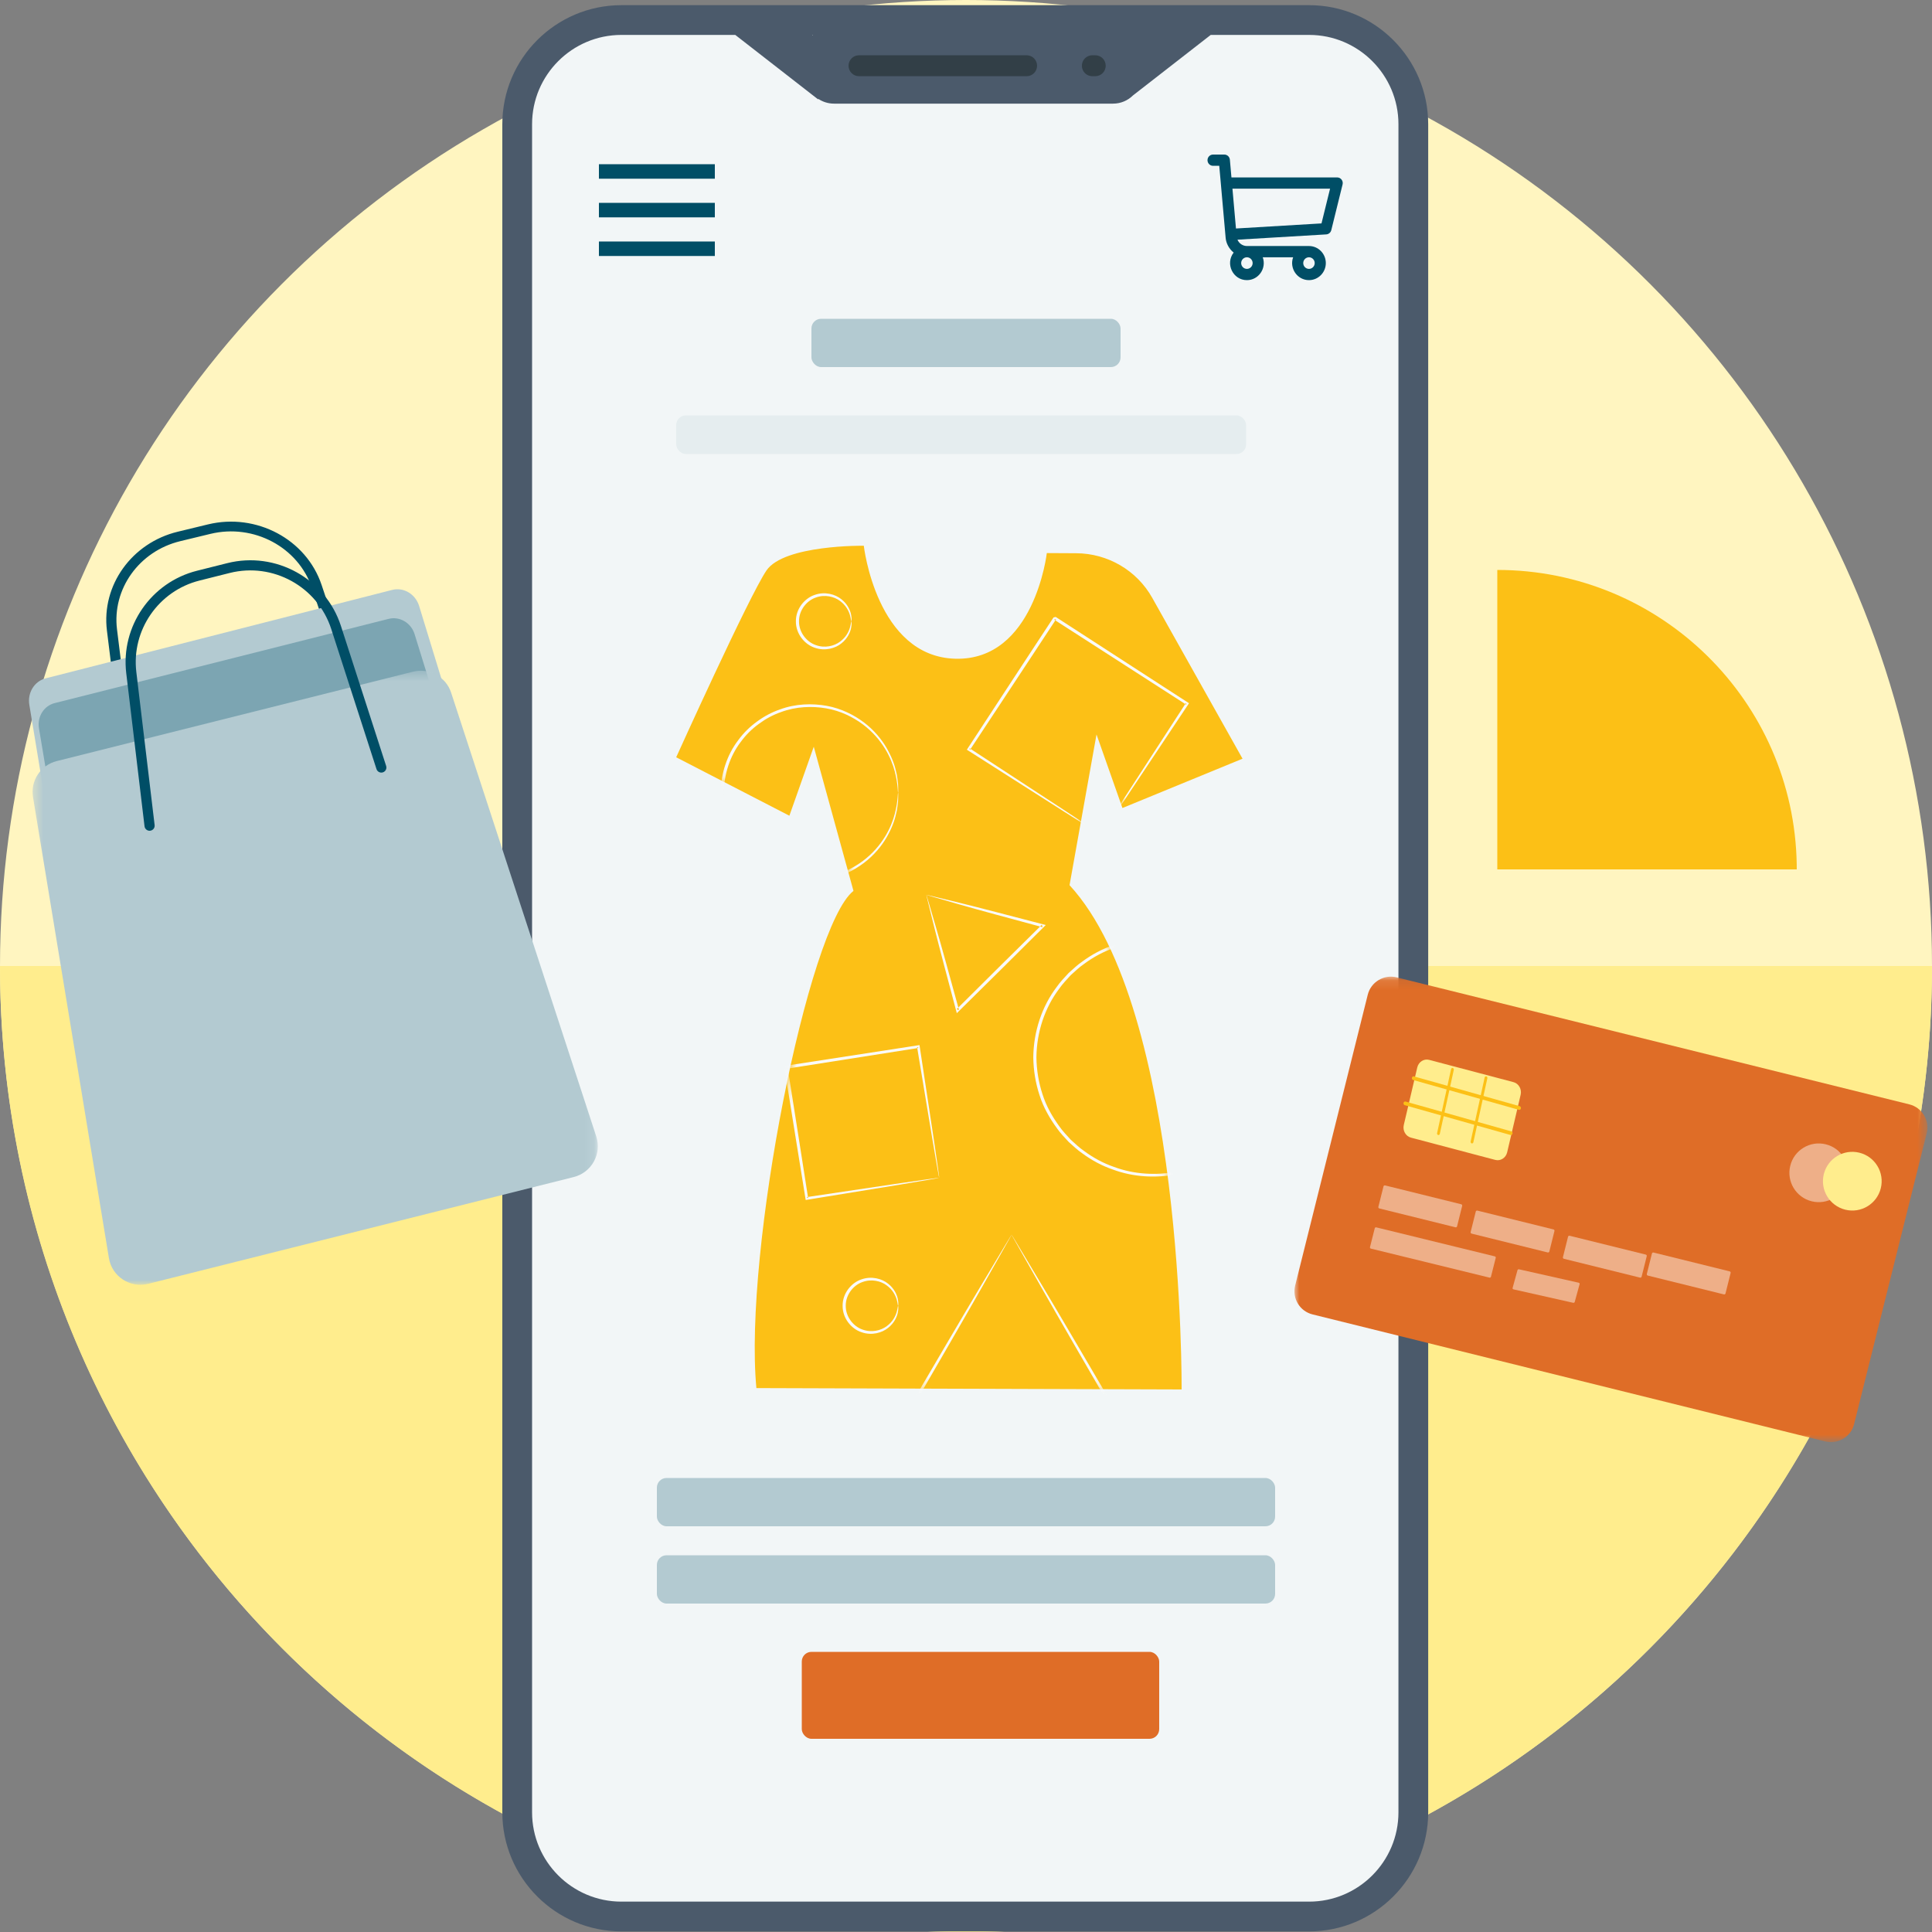 <?xml version="1.0" encoding="UTF-8"?> <svg xmlns="http://www.w3.org/2000/svg" xmlns:xlink="http://www.w3.org/1999/xlink" width="200px" height="200px" viewBox="0 0 200 200" version="1.1"><rect x="0" y="0" width="200" height="200" fill="#808080" stroke="none"/><title>ic-solution-retail</title><defs><path d="M19.217,0.494 C17.935,0.498 10.986,0.632 9.341,3.061 L9.341,3.061 C7.526,5.739 0,22.393 0,22.393 L0,22.393 L11.716,28.442 L14.241,21.298 L18.351,36.225 C13.645,39.932 6.975,73.536 8.301,87.694 L8.301,87.694 L52.32,87.834 C52.32,87.834 52.622,48.551 40.719,35.634 L40.719,35.634 L43.511,20.031 L46.195,27.645 L58.627,22.54 L49.276,5.88 C47.687,3.051 44.683,1.289 41.416,1.271 L41.416,1.271 L38.366,1.255 C38.366,1.255 37.078,12.408 28.899,12.191 L28.899,12.191 C20.721,11.974 19.42,0.494 19.42,0.494 L19.42,0.494 C19.42,0.494 19.392,0.494 19.341,0.494 L19.341,0.494" id="path-1"></path><path d="M19.217,0.494 C17.935,0.498 10.986,0.632 9.341,3.061 L9.341,3.061 C7.526,5.739 0,22.393 0,22.393 L0,22.393 L11.716,28.442 L14.241,21.298 L18.351,36.225 C13.645,39.932 6.975,73.536 8.301,87.694 L8.301,87.694 L52.32,87.834 C52.32,87.834 52.622,48.551 40.719,35.634 L40.719,35.634 L43.511,20.031 L46.195,27.645 L58.627,22.54 L49.276,5.88 C47.687,3.051 44.683,1.289 41.416,1.271 L41.416,1.271 L38.366,1.255 C38.366,1.255 37.078,12.408 28.899,12.191 L28.899,12.191 C20.721,11.974 19.42,0.494 19.42,0.494 L19.42,0.494 C19.42,0.494 19.392,0.494 19.341,0.494 L19.341,0.494" id="path-3"></path><path d="M19.217,0.494 C17.935,0.498 10.986,0.632 9.341,3.061 L9.341,3.061 C7.526,5.739 0,22.393 0,22.393 L0,22.393 L11.716,28.442 L14.241,21.298 L18.351,36.225 C13.645,39.932 6.975,73.536 8.301,87.694 L8.301,87.694 L52.32,87.834 C52.32,87.834 52.622,48.551 40.719,35.634 L40.719,35.634 L43.511,20.031 L46.195,27.645 L58.627,22.54 L49.276,5.88 C47.687,3.051 44.683,1.289 41.416,1.271 L41.416,1.271 L38.366,1.255 C38.366,1.255 37.078,12.408 28.899,12.191 L28.899,12.191 C20.721,11.974 19.42,0.494 19.42,0.494 L19.42,0.494 C19.42,0.494 19.392,0.494 19.341,0.494 L19.341,0.494" id="path-5"></path><path d="M19.217,0.494 C17.935,0.498 10.986,0.632 9.341,3.061 L9.341,3.061 C7.526,5.739 0,22.393 0,22.393 L0,22.393 L11.716,28.442 L14.241,21.298 L18.351,36.225 C13.645,39.932 6.975,73.536 8.301,87.694 L8.301,87.694 L52.32,87.834 C52.32,87.834 52.622,48.551 40.719,35.634 L40.719,35.634 L43.511,20.031 L46.195,27.645 L58.627,22.54 L49.276,5.88 C47.687,3.051 44.683,1.289 41.416,1.271 L41.416,1.271 L38.366,1.255 C38.366,1.255 37.078,12.408 28.899,12.191 L28.899,12.191 C20.721,11.974 19.42,0.494 19.42,0.494 L19.42,0.494 C19.42,0.494 19.392,0.494 19.341,0.494 L19.341,0.494" id="path-7"></path><path d="M19.217,0.494 C17.935,0.498 10.986,0.632 9.341,3.061 L9.341,3.061 C7.526,5.739 0,22.393 0,22.393 L0,22.393 L11.716,28.442 L14.241,21.298 L18.351,36.225 C13.645,39.932 6.975,73.536 8.301,87.694 L8.301,87.694 L52.32,87.834 C52.32,87.834 52.622,48.551 40.719,35.634 L40.719,35.634 L43.511,20.031 L46.195,27.645 L58.627,22.54 L49.276,5.88 C47.687,3.051 44.683,1.289 41.416,1.271 L41.416,1.271 L38.366,1.255 C38.366,1.255 37.078,12.408 28.899,12.191 L28.899,12.191 C20.721,11.974 19.42,0.494 19.42,0.494 L19.42,0.494 C19.42,0.494 19.392,0.494 19.341,0.494 L19.341,0.494" id="path-9"></path><path d="M19.217,0.494 C17.935,0.498 10.986,0.632 9.341,3.061 L9.341,3.061 C7.526,5.739 0,22.393 0,22.393 L0,22.393 L11.716,28.442 L14.241,21.298 L18.351,36.225 C13.645,39.932 6.975,73.536 8.301,87.694 L8.301,87.694 L52.32,87.834 C52.32,87.834 52.622,48.551 40.719,35.634 L40.719,35.634 L43.511,20.031 L46.195,27.645 L58.627,22.54 L49.276,5.88 C47.687,3.051 44.683,1.289 41.416,1.271 L41.416,1.271 L38.366,1.255 C38.366,1.255 37.078,12.408 28.899,12.191 L28.899,12.191 C20.721,11.974 19.42,0.494 19.42,0.494 L19.42,0.494 C19.42,0.494 19.392,0.494 19.341,0.494 L19.341,0.494" id="path-11"></path><path d="M19.217,0.494 C17.935,0.498 10.986,0.632 9.341,3.061 L9.341,3.061 C7.526,5.739 0,22.393 0,22.393 L0,22.393 L11.716,28.442 L14.241,21.298 L18.351,36.225 C13.645,39.932 6.975,73.536 8.301,87.694 L8.301,87.694 L52.32,87.834 C52.32,87.834 52.622,48.551 40.719,35.634 L40.719,35.634 L43.511,20.031 L46.195,27.645 L58.627,22.54 L49.276,5.88 C47.687,3.051 44.683,1.289 41.416,1.271 L41.416,1.271 L38.366,1.255 C38.366,1.255 37.078,12.408 28.899,12.191 L28.899,12.191 C20.721,11.974 19.42,0.494 19.42,0.494 L19.42,0.494 C19.42,0.494 19.392,0.494 19.341,0.494 L19.341,0.494" id="path-13"></path><path d="M19.217,0.494 C17.935,0.498 10.986,0.632 9.341,3.061 L9.341,3.061 C7.526,5.739 0,22.393 0,22.393 L0,22.393 L11.716,28.442 L14.241,21.298 L18.351,36.225 C13.645,39.932 6.975,73.536 8.301,87.694 L8.301,87.694 L52.32,87.834 C52.32,87.834 52.622,48.551 40.719,35.634 L40.719,35.634 L43.511,20.031 L46.195,27.645 L58.627,22.54 L49.276,5.88 C47.687,3.051 44.683,1.289 41.416,1.271 L41.416,1.271 L38.366,1.255 C38.366,1.255 37.078,12.408 28.899,12.191 L28.899,12.191 C20.721,11.974 19.42,0.494 19.42,0.494 L19.42,0.494 C19.42,0.494 19.392,0.494 19.341,0.494 L19.341,0.494" id="path-15"></path><polygon id="path-17" points="0 0.102 65.527 0.102 65.527 48.289 0 48.289"></polygon><polygon id="path-19" points="0.372 0.433 58.886 0.433 58.886 64 0.372 64"></polygon></defs><g id="New-2020" stroke="none" stroke-width="1" fill="none" fill-rule="evenodd"><g id="Solutions" transform="translate(-706, -766)"><g id="Solution-card" transform="translate(196, 650)"><g id="ic-solution-retail" transform="translate(510, 116)"><circle id="Oval-Copy" fill="#FFF5C0" cx="100" cy="100" r="100"></circle><path d="M155,59 C171.95,59 185.722,72.603 185.996,89.487 L186,90 L155,90 L155,59 L155,59 Z" id="Combined-Shape-Copy-2" fill="#FCC016"></path><path d="M100,100 C155.228,100 200,144.772 200,200 L200,200 L0,200 C0,144.772 44.772,100 100,100 Z" id="Combined-Shape-Copy-4" fill="#FFED8D" transform="translate(100, 150) rotate(-180) translate(-100, -150) "></path><g id="Group-18" transform="translate(52, 0)"><path d="M81.908,198.322 L14.86,198.322 C7.787,198.322 2,192.535 2,185.462 L2,14.86 C2,7.787 7.787,2 14.86,2 L81.907,2 C88.981,2 94.767,7.787 94.767,14.86 L94.767,185.462 C94.767,192.535 88.981,198.322 81.908,198.322" id="Fill-3" fill="#F2F6F7"></path><g id="Group-44" transform="translate(18, 56)"><g id="Group-28"><g id="Group-3" fill="#FCC016"><path d="M19.42,0.494 C19.42,0.494 11.155,0.382 9.341,3.06 C7.526,5.739 -0,22.393 -0,22.393 L11.716,28.443 L14.241,21.299 L18.351,36.225 C13.645,39.931 6.975,73.536 8.301,87.694 L52.32,87.835 C52.32,87.835 52.623,48.551 40.719,35.633 L43.511,20.031 L46.195,27.645 L58.627,22.54 L49.275,5.88 C47.687,3.051 44.683,1.289 41.416,1.271 L38.366,1.255 C38.366,1.255 37.079,12.408 28.899,12.191 C20.721,11.974 19.42,0.494 19.42,0.494" id="Fill-1"></path></g><g id="Group-6"><mask id="mask-2" fill="white"><use xlink:href="#path-1"></use></mask><g id="Clip-5"></g><path d="M61.762,53.466 C61.757,53.466 61.748,53.399 61.735,53.268 C61.724,53.121 61.709,52.93 61.69,52.69 C61.678,52.435 61.652,52.122 61.579,51.756 C61.517,51.389 61.46,50.964 61.316,50.501 C61.095,49.562 60.647,48.453 59.943,47.279 C59.234,46.11 58.214,44.889 56.828,43.854 C55.445,42.829 53.703,41.958 51.693,41.608 C49.697,41.27 47.444,41.333 45.299,42.142 C44.221,42.513 43.179,43.075 42.223,43.785 C41.728,44.121 41.297,44.542 40.844,44.947 C40.435,45.396 40.005,45.835 39.653,46.345 C38.157,48.316 37.313,50.852 37.289,53.464 C37.306,54.772 37.519,56.056 37.916,57.266 C38.297,58.483 38.929,59.59 39.652,60.586 C40.005,61.096 40.434,61.535 40.843,61.984 C41.296,62.389 41.728,62.811 42.222,63.147 C43.178,63.857 44.22,64.419 45.299,64.79 C47.444,65.599 49.698,65.662 51.694,65.324 C53.704,64.973 55.447,64.102 56.828,63.077 C58.215,62.042 59.235,60.822 59.944,59.652 C60.647,58.478 61.095,57.369 61.316,56.43 C61.46,55.968 61.517,55.543 61.579,55.176 C61.652,54.81 61.678,54.496 61.69,54.241 C61.709,54.001 61.724,53.811 61.735,53.664 C61.748,53.533 61.757,53.466 61.762,53.466 C61.768,53.466 61.77,53.533 61.769,53.664 C61.765,53.812 61.761,54.004 61.755,54.246 C61.753,54.502 61.739,54.819 61.674,55.188 C61.622,55.56 61.574,55.992 61.439,56.461 C61.233,57.414 60.798,58.544 60.099,59.744 C59.395,60.939 58.371,62.191 56.967,63.257 C55.568,64.313 53.796,65.215 51.743,65.585 C49.705,65.943 47.399,65.889 45.198,65.068 C44.091,64.691 43.021,64.118 42.038,63.393 C41.531,63.049 41.086,62.619 40.621,62.203 C40.2,61.745 39.759,61.294 39.397,60.772 C38.653,59.752 38.003,58.616 37.609,57.366 C37.202,56.125 36.983,54.806 36.965,53.464 C36.989,50.783 37.86,48.179 39.397,46.158 C39.76,45.637 40.202,45.187 40.622,44.728 C41.087,44.313 41.531,43.883 42.039,43.539 C43.021,42.814 44.091,42.241 45.198,41.864 C47.399,41.043 49.704,40.989 51.742,41.347 C53.795,41.716 55.567,42.619 56.966,43.674 C58.37,44.74 59.394,45.992 60.098,47.187 C60.798,48.388 61.233,49.517 61.438,50.471 C61.573,50.94 61.622,51.371 61.674,51.743 C61.739,52.113 61.753,52.429 61.755,52.686 C61.761,52.928 61.765,53.12 61.769,53.268 C61.77,53.399 61.768,53.466 61.762,53.466" id="Fill-4" fill="#FAFAFA" mask="url(#mask-2)"></path></g><g id="Group-9"><mask id="mask-4" fill="white"><use xlink:href="#path-3"></use></mask><g id="Clip-8"></g><path d="M22.975,26.057 C22.925,26.061 22.984,25.252 22.63,23.87 C22.281,22.514 21.368,20.52 19.311,18.978 C18.291,18.224 17.008,17.584 15.528,17.328 C14.058,17.08 12.4,17.128 10.823,17.724 C10.028,17.999 9.263,18.412 8.56,18.935 C7.848,19.447 7.203,20.082 6.67,20.818 C5.569,22.269 4.949,24.134 4.931,26.056 C4.949,27.978 5.569,29.844 6.669,31.295 C7.202,32.031 7.848,32.667 8.559,33.18 C9.263,33.701 10.028,34.116 10.823,34.39 C12.401,34.986 14.059,35.034 15.528,34.786 C17.009,34.53 18.292,33.89 19.312,33.136 C21.369,31.594 22.281,29.599 22.63,28.244 C22.984,26.861 22.925,26.053 22.975,26.057 C22.981,26.057 22.984,26.106 22.985,26.204 C22.984,26.319 22.981,26.461 22.979,26.634 C22.979,26.824 22.969,27.058 22.923,27.332 C22.886,27.607 22.851,27.927 22.752,28.274 C22.603,28.98 22.283,29.818 21.767,30.709 C21.247,31.596 20.489,32.524 19.45,33.316 C18.414,34.101 17.1,34.772 15.578,35.047 C14.066,35.314 12.355,35.275 10.721,34.668 C9.899,34.388 9.105,33.963 8.375,33.426 C7.637,32.898 6.967,32.242 6.414,31.48 C5.272,29.981 4.625,28.047 4.608,26.056 C4.626,24.066 5.272,22.132 6.414,20.632 C6.968,19.871 7.638,19.216 8.376,18.688 C9.106,18.151 9.899,17.727 10.721,17.447 C12.355,16.839 14.065,16.8 15.577,17.066 C17.1,17.343 18.413,18.013 19.449,18.797 C20.489,19.589 21.246,20.519 21.767,21.405 C22.282,22.296 22.603,23.133 22.752,23.839 C22.851,24.188 22.886,24.507 22.923,24.782 C22.969,25.056 22.979,25.29 22.979,25.48 C22.981,25.653 22.984,25.794 22.985,25.911 C22.984,26.007 22.981,26.057 22.975,26.057" id="Fill-7" fill="#FAFAFA" mask="url(#mask-4)"></path></g><g id="Group-12"><mask id="mask-6" fill="white"><use xlink:href="#path-5"></use></mask><g id="Clip-11"></g><path d="M22.969,79.175 C22.938,79.176 22.941,78.929 22.821,78.515 C22.702,78.109 22.417,77.519 21.798,77.067 C21.2,76.615 20.222,76.367 19.28,76.717 C18.346,77.04 17.541,78.025 17.551,79.174 C17.541,80.323 18.346,81.31 19.28,81.632 C20.222,81.983 21.2,81.734 21.798,81.282 C22.417,80.831 22.702,80.24 22.821,79.834 C22.941,79.421 22.938,79.173 22.969,79.175 C22.981,79.175 22.988,79.235 22.993,79.353 C23,79.47 22.989,79.645 22.943,79.864 C22.857,80.298 22.59,80.947 21.937,81.462 C21.307,81.976 20.235,82.285 19.178,81.909 C18.132,81.568 17.215,80.467 17.228,79.174 C17.216,77.882 18.132,76.781 19.178,76.44 C20.235,76.065 21.307,76.373 21.937,76.887 C22.59,77.402 22.857,78.051 22.943,78.485 C22.989,78.704 23,78.88 22.993,78.997 C22.988,79.114 22.981,79.175 22.969,79.175" id="Fill-10" fill="#FAFAFA" mask="url(#mask-6)"></path></g><g id="Group-15"><mask id="mask-8" fill="white"><use xlink:href="#path-7"></use></mask><g id="Clip-14"></g><path d="M18.13,8.318 C18.099,8.319 18.102,8.072 17.982,7.658 C17.864,7.253 17.578,6.662 16.959,6.211 C16.361,5.759 15.383,5.51 14.442,5.861 C13.507,6.183 12.703,7.169 12.713,8.318 C12.702,9.468 13.507,10.453 14.442,10.775 C15.383,11.126 16.361,10.878 16.959,10.425 C17.578,9.974 17.864,9.383 17.982,8.978 C18.102,8.564 18.099,8.317 18.13,8.318 C18.142,8.318 18.149,8.379 18.154,8.497 C18.161,8.614 18.15,8.788 18.104,9.009 C18.018,9.442 17.751,10.091 17.098,10.606 C16.468,11.12 15.396,11.428 14.339,11.053 C13.293,10.712 12.377,9.61 12.39,8.318 C12.377,7.026 13.293,5.924 14.339,5.583 C15.396,5.209 16.468,5.516 17.098,6.031 C17.751,6.545 18.018,7.194 18.104,7.628 C18.15,7.848 18.161,8.023 18.154,8.14 C18.149,8.257 18.142,8.318 18.13,8.318" id="Fill-13" fill="#FAFAFA" mask="url(#mask-8)"></path></g><g id="Group-18"><mask id="mask-10" fill="white"><use xlink:href="#path-9"></use></mask><g id="Clip-17"></g><path d="M27.226,65.926 C27.22,65.921 27.2,65.832 27.168,65.664 C27.134,65.473 27.09,65.23 27.034,64.926 C26.92,64.258 26.759,63.328 26.558,62.157 C26.161,59.765 25.601,56.398 24.932,52.368 L25.091,52.483 C21.102,53.111 16.404,53.851 11.391,54.641 C11.36,54.68 11.645,54.296 11.525,54.46 L11.526,54.464 L11.527,54.471 L11.529,54.486 L11.533,54.515 L11.542,54.573 L11.561,54.689 L11.598,54.922 L11.672,55.385 C11.72,55.694 11.769,56.001 11.817,56.306 C11.914,56.917 12.01,57.523 12.104,58.121 C12.293,59.32 12.478,60.492 12.658,61.633 C13.014,63.912 13.35,66.064 13.659,68.041 L13.499,67.926 C17.576,67.32 20.982,66.812 23.402,66.453 C24.588,66.284 25.531,66.149 26.207,66.052 C26.515,66.011 26.763,65.977 26.956,65.952 C27.128,65.93 27.22,65.921 27.226,65.926 C27.232,65.93 27.152,65.948 26.992,65.978 C26.807,66.011 26.569,66.054 26.274,66.106 C25.608,66.219 24.679,66.376 23.511,66.574 C21.076,66.971 17.647,67.53 13.543,68.2 L13.405,68.222 L13.383,68.084 C13.064,66.108 12.717,63.958 12.35,61.681 C12.167,60.54 11.98,59.369 11.788,58.171 C11.693,57.572 11.596,56.967 11.499,56.356 C11.45,56.05 11.401,55.744 11.352,55.435 L11.278,54.972 L11.242,54.739 L11.223,54.623 L11.214,54.564 L11.209,54.536 L11.207,54.521 L11.206,54.513 L11.205,54.51 C11.085,54.672 11.368,54.284 11.341,54.324 C16.356,53.55 21.056,52.825 25.048,52.209 L25.187,52.187 L25.207,52.324 C25.825,56.4 26.341,59.804 26.707,62.224 C26.877,63.385 27.01,64.31 27.107,64.972 C27.147,65.267 27.179,65.504 27.205,65.689 C27.225,65.849 27.232,65.93 27.226,65.926" id="Fill-16" fill="#FAFAFA" mask="url(#mask-10)"></path></g><g id="Group-21"><mask id="mask-12" fill="white"><use xlink:href="#path-11"></use></mask><g id="Clip-20"></g><path d="M43.973,30.404 C43.971,30.397 44.026,30.305 44.132,30.134 C44.25,29.946 44.406,29.699 44.603,29.388 C45.03,28.722 45.632,27.783 46.393,26.598 C47.947,24.203 50.144,20.816 52.774,16.762 L52.814,16.954 C48.827,14.388 44.127,11.363 39.113,8.136 C39.063,8.144 39.535,8.047 39.334,8.09 L39.331,8.094 L39.327,8.101 L39.317,8.116 L39.298,8.145 L39.259,8.203 L39.183,8.319 L39.031,8.552 L38.726,9.015 C38.524,9.323 38.321,9.629 38.121,9.935 C37.72,10.545 37.322,11.149 36.928,11.748 C36.14,12.943 35.369,14.114 34.619,15.252 C33.118,17.526 31.7,19.672 30.399,21.643 L30.358,21.451 C34.418,24.107 37.808,26.324 40.208,27.892 C41.386,28.672 42.32,29.289 42.982,29.727 C43.289,29.933 43.533,30.096 43.717,30.221 C43.884,30.335 43.971,30.397 43.973,30.404 C43.974,30.412 43.89,30.364 43.726,30.263 C43.543,30.149 43.3,30 42.995,29.811 C42.33,29.392 41.392,28.801 40.208,28.055 C37.772,26.503 34.329,24.31 30.205,21.684 L30.088,21.608 L30.165,21.492 C31.458,19.516 32.865,17.364 34.358,15.084 C35.106,13.943 35.874,12.772 36.659,11.574 C37.052,10.976 37.449,10.37 37.851,9.76 C38.051,9.455 38.252,9.148 38.455,8.84 L38.759,8.377 L38.913,8.144 L38.989,8.028 L39.027,7.97 L39.046,7.941 L39.056,7.927 L39.06,7.919 L39.063,7.916 C38.863,7.956 39.336,7.855 39.289,7.867 C44.295,11.108 48.987,14.145 52.967,16.722 L53.085,16.798 L53.009,16.914 C50.308,20.967 48.054,24.352 46.459,26.746 C45.68,27.904 45.062,28.821 44.625,29.47 C44.423,29.765 44.263,29.999 44.141,30.176 C44.032,30.333 43.974,30.412 43.973,30.404" id="Fill-19" fill="#FAFAFA" mask="url(#mask-12)"></path></g><g id="Group-24"><mask id="mask-14" fill="white"><use xlink:href="#path-13"></use></mask><g id="Clip-23"></g><path d="M34.72,71.818 C34.72,71.822 34.702,71.857 34.667,71.922 C34.624,72 34.572,72.093 34.509,72.206 C34.36,72.471 34.158,72.829 33.902,73.283 C33.364,74.231 32.601,75.577 31.645,77.264 C29.737,80.624 26.961,85.409 23.724,90.992 L23.592,90.766 C27.033,90.763 30.797,90.76 34.719,90.756 C38.642,90.76 42.406,90.763 45.849,90.766 L45.717,90.992 C42.479,85.408 39.704,80.624 37.795,77.263 C36.839,75.576 36.076,74.23 35.538,73.283 C35.282,72.829 35.08,72.471 34.931,72.206 C34.868,72.093 34.817,72 34.774,71.922 C34.738,71.857 34.72,71.822 34.72,71.818 C34.72,71.809 34.792,71.924 34.933,72.155 C35.085,72.408 35.291,72.75 35.552,73.184 C36.111,74.118 36.906,75.446 37.901,77.108 C39.933,80.509 42.721,85.274 45.981,90.841 L46.113,91.067 L45.849,91.067 C42.406,91.07 38.642,91.074 34.719,91.077 C30.797,91.074 27.033,91.07 23.592,91.067 L23.327,91.067 L23.46,90.841 C26.719,85.275 29.508,80.51 31.539,77.109 C32.534,75.446 33.329,74.119 33.888,73.184 C34.15,72.75 34.356,72.408 34.508,72.155 C34.648,71.925 34.72,71.809 34.72,71.818" id="Fill-22" fill="#FAFAFA" mask="url(#mask-14)"></path></g><g id="Group-27"><mask id="mask-16" fill="white"><use xlink:href="#path-15"></use></mask><g id="Clip-26"></g><path d="M25.895,36.632 C25.901,36.639 25.929,36.722 25.975,36.877 C26.029,37.059 26.095,37.28 26.175,37.549 C26.354,38.161 26.596,38.988 26.896,40.012 C27.498,42.071 28.318,45.063 29.276,48.552 L29.021,48.484 C30.386,47.127 31.877,45.645 33.431,44.101 C34.99,42.56 36.486,41.083 37.855,39.73 L37.924,39.983 C34.402,39.033 31.383,38.221 29.304,37.624 C28.272,37.328 27.437,37.087 26.82,36.91 C26.549,36.831 26.325,36.765 26.142,36.712 C25.986,36.666 25.901,36.639 25.895,36.632 C25.888,36.626 25.961,36.641 26.107,36.675 C26.283,36.717 26.498,36.768 26.76,36.831 C27.383,36.982 28.226,37.188 29.269,37.441 C31.464,37.98 34.477,38.77 38.003,39.691 L38.258,39.757 L38.071,39.943 C36.705,41.301 35.214,42.783 33.66,44.328 C32.101,45.868 30.606,47.344 29.236,48.698 L29.049,48.883 L28.982,48.63 C28.051,45.138 27.255,42.151 26.711,39.976 C26.455,38.943 26.247,38.107 26.095,37.489 C26.032,37.231 25.98,37.017 25.937,36.842 C25.904,36.698 25.888,36.626 25.895,36.632" id="Fill-25" fill="#FAFAFA" mask="url(#mask-16)"></path></g></g></g><rect id="Rectangle" fill="#B3CAD1" x="32" y="33" width="32" height="5" rx="1"></rect><rect id="Rectangle-Copy-6" fill="#E5EDEF" x="18" y="43" width="59" height="4" rx="1"></rect><rect id="Rectangle-Copy-7" fill="#B3CAD1" x="16" y="153" width="64" height="5" rx="1"></rect><rect id="Rectangle-Copy-8" fill="#B3CAD1" x="16" y="161" width="64" height="5" rx="1"></rect><rect id="Rectangle-Copy-9" fill="#DF6D27" x="31" y="171" width="37" height="9" rx="1"></rect><path d="M83.521,0.535 C90.318,0.535 95.847,6.065 95.847,12.862 L95.847,187.61 C95.847,194.406 90.318,199.937 83.521,199.937 L12.327,199.937 C5.53,199.937 0,194.406 0,187.61 L0,12.862 C0,6.065 5.53,0.535 12.327,0.535 L83.521,0.535 Z M83.521,3.615 L65.413,3.616 L65.413,3.616 L73.331,3.617 L65.284,9.879 C64.755,10.404 64.026,10.728 63.223,10.728 L34.335,10.728 C33.729,10.728 33.165,10.543 32.697,10.227 L32.704,10.298 L24.118,3.617 L32.082,3.617 L32.086,3.665 L32.147,3.615 L12.327,3.615 C7.228,3.615 3.08,7.763 3.08,12.862 L3.08,187.61 C3.08,192.708 7.228,196.856 12.327,196.856 L83.521,196.856 C88.619,196.856 92.767,192.708 92.767,187.61 L92.767,12.862 C92.767,7.763 88.619,3.615 83.521,3.615 Z" id="Combined-Shape" fill="#4B5A6B"></path><path d="M61.379,7.889 L61.079,7.889 C60.48,7.889 59.995,7.404 59.995,6.805 C59.995,6.206 60.48,5.72 61.079,5.72 L61.379,5.72 C61.977,5.72 62.463,6.206 62.463,6.805 C62.463,7.404 61.977,7.889 61.379,7.889" id="Fill-14" fill="#323F47"></path><path d="M54.273,7.889 L36.926,7.889 C36.327,7.889 35.841,7.404 35.841,6.805 C35.841,6.206 36.327,5.72 36.926,5.72 L54.273,5.72 C54.872,5.72 55.358,6.206 55.358,6.805 C55.358,7.404 54.872,7.889 54.273,7.889" id="Fill-16" fill="#323F47"></path></g><g id="Group-32" transform="translate(134, 101)"><g id="Group-3"><mask id="mask-18" fill="white"><use xlink:href="#path-17"></use></mask><g id="Clip-2"></g><path d="M54.94,48.216 L1.877,35.068 C0.551,34.74 -0.256,33.403 0.074,32.082 L7.59,1.972 C7.919,0.651 9.261,-0.153 10.587,0.176 L63.65,13.323 C64.975,13.651 65.783,14.988 65.453,16.309 L57.937,46.419 C57.607,47.74 56.265,48.544 54.94,48.216" id="Fill-1" fill="#DF6D27" mask="url(#mask-18)"></path></g><path d="M53.875,45.996 L2.512,33.284 C1.965,33.149 1.631,32.597 1.767,32.053 L9.15,2.508 C9.287,1.963 9.841,1.632 10.388,1.767 L61.751,14.479 C62.299,14.614 62.632,15.166 62.496,15.71 L55.113,45.255 C54.976,45.8 54.422,46.132 53.875,45.996" id="Fill-4" fill="#DF6D27"></path><path d="M20.793,19.074 L12.058,16.767 C11.517,16.624 11.185,16.037 11.319,15.462 L12.715,9.501 C12.85,8.926 13.403,8.573 13.944,8.716 L16.488,9.388 L22.678,11.023 C23.219,11.166 23.552,11.753 23.417,12.328 L22.021,18.289 C21.887,18.863 21.334,19.216 20.793,19.074" id="Fill-6" fill="#FFED8D"></path><path d="M14.908,16.5 C14.897,16.5 14.885,16.498 14.873,16.495 C14.795,16.473 14.748,16.383 14.768,16.295 L16.214,9.678 C16.233,9.59 16.311,9.536 16.39,9.557 C16.468,9.579 16.515,9.669 16.496,9.758 L15.049,16.375 C15.033,16.45 14.974,16.5 14.908,16.5" id="Fill-8" fill="#FCC016"></path><path d="M18.382,17.368 C18.37,17.368 18.359,17.367 18.347,17.363 C18.269,17.342 18.222,17.252 18.241,17.163 L19.688,10.546 C19.707,10.457 19.785,10.405 19.863,10.426 C19.941,10.447 19.989,10.537 19.969,10.626 L18.523,17.243 C18.507,17.318 18.447,17.368 18.382,17.368" id="Fill-10" fill="#FCC016"></path><path d="M22.408,16.5 C22.395,16.5 22.381,16.498 22.367,16.494 L11.419,13.408 C11.328,13.382 11.272,13.277 11.294,13.173 C11.317,13.069 11.409,13.007 11.502,13.032 L22.45,16.119 C22.541,16.144 22.597,16.25 22.574,16.353 C22.555,16.441 22.485,16.5 22.408,16.5" id="Fill-12" fill="#FCC016"></path><path d="M23.277,13.895 C23.263,13.895 23.249,13.893 23.235,13.889 L12.287,10.802 C12.196,10.777 12.14,10.672 12.163,10.567 C12.186,10.465 12.277,10.401 12.37,10.427 L23.318,13.513 C23.409,13.539 23.465,13.644 23.442,13.748 C23.423,13.836 23.353,13.895 23.277,13.895" id="Fill-14" fill="#FCC016"></path><path d="M16.67,26.049 L8.787,24.098 C8.715,24.08 8.67,24.007 8.688,23.934 L9.219,21.813 C9.237,21.741 9.31,21.697 9.383,21.714 L17.265,23.665 C17.338,23.683 17.383,23.756 17.364,23.829 L16.835,25.95 C16.816,26.023 16.742,26.067 16.67,26.049" id="Fill-16" fill="#EEAF88"></path><path d="M20.19,31.259 L7.912,28.256 C7.844,28.239 7.803,28.172 7.82,28.105 L8.314,26.148 C8.331,26.08 8.4,26.04 8.468,26.056 L20.746,29.059 C20.814,29.076 20.855,29.144 20.838,29.211 L20.343,31.169 C20.326,31.235 20.258,31.276 20.19,31.259" id="Fill-18" fill="#EEAF88"></path><path d="M28.856,33.865 L22.678,32.475 C22.608,32.46 22.565,32.395 22.583,32.332 L23.091,30.484 C23.109,30.421 23.179,30.382 23.249,30.398 L29.427,31.787 C29.497,31.803 29.54,31.867 29.522,31.931 L29.014,33.779 C28.997,33.842 28.926,33.881 28.856,33.865" id="Fill-20" fill="#EEAF88"></path><path d="M26.222,28.654 L18.34,26.704 C18.267,26.685 18.223,26.612 18.241,26.539 L18.771,24.419 C18.789,24.346 18.863,24.302 18.936,24.32 L26.818,26.27 C26.891,26.288 26.935,26.361 26.917,26.434 L26.387,28.555 C26.369,28.628 26.295,28.672 26.222,28.654" id="Fill-22" fill="#EEAF88"></path><path d="M35.775,31.259 L27.893,29.309 C27.82,29.291 27.775,29.217 27.794,29.145 L28.324,27.024 C28.342,26.951 28.416,26.907 28.489,26.925 L36.371,28.875 C36.443,28.893 36.488,28.967 36.47,29.039 L35.939,31.161 C35.921,31.233 35.848,31.277 35.775,31.259" id="Fill-24" fill="#EEAF88"></path><path d="M44.459,32.996 L36.577,31.046 C36.504,31.028 36.46,30.954 36.478,30.882 L37.008,28.761 C37.026,28.688 37.1,28.644 37.173,28.662 L45.055,30.612 C45.128,30.63 45.172,30.704 45.154,30.776 L44.624,32.898 C44.606,32.97 44.532,33.014 44.459,32.996" id="Fill-26" fill="#EEAF88"></path><path d="M57.225,21.141 C56.821,22.77 55.171,23.762 53.543,23.357 C51.914,22.952 50.922,21.303 51.328,19.675 C51.732,18.046 53.381,17.054 55.01,17.459 C56.638,17.864 57.63,19.513 57.225,21.141" id="Fill-28" fill="#EEAF88"></path><path d="M60.699,22.01 C60.294,23.638 58.645,24.631 57.017,24.225 C55.388,23.82 54.396,22.172 54.801,20.543 C55.206,18.914 56.855,17.922 58.483,18.327 C60.112,18.732 61.104,20.381 60.699,22.01" id="Fill-30" fill="#FFED8D"></path></g><g id="Group-22" transform="translate(3, 54)"><path d="M10.484,27 C10.221,27 9.994,26.811 9.962,26.555 L8.069,11.275 C7.489,6.594 10.64,2.195 15.398,1.044 L18.528,0.286 C23.542,-0.928 28.709,1.826 30.292,6.553 L34.975,20.534 C35.063,20.8 34.912,21.084 34.635,21.17 C34.359,21.255 34.063,21.109 33.974,20.843 L29.291,6.863 C27.877,2.641 23.263,0.182 18.785,1.266 L15.655,2.023 C11.407,3.051 8.595,6.977 9.113,11.156 L11.007,26.435 C11.041,26.712 10.835,26.964 10.547,26.996 C10.526,26.999 10.505,27 10.484,27" id="Fill-1" fill="#004E66"></path><path d="M0.035,18.958 L8.139,67.934 C8.372,69.344 9.698,70.266 11.008,69.931 L53.273,59.146 C54.559,58.819 55.296,57.415 54.887,56.076 L40.388,8.732 C40.009,7.495 38.784,6.765 37.597,7.068 L1.727,16.222 C0.563,16.518 -0.172,17.708 0.035,18.958" id="Fill-4" fill="#B3CAD1"></path><path d="M1.033,21.389 L8.843,68.033 C9.068,69.375 10.345,70.253 11.608,69.935 L52.337,59.663 C53.576,59.351 54.286,58.015 53.89,56.739 L39.919,11.649 C39.554,10.472 38.374,9.777 37.23,10.065 L2.663,18.783 C1.542,19.065 0.834,20.197 1.033,21.389" id="Fill-7" fill="#7CA5B2"></path><g id="Group-11" transform="translate(0, 15)"><mask id="mask-20" fill="white"><use xlink:href="#path-19"></use></mask><g id="Clip-10"></g><path d="M0.416,13.51 L8.275,61.241 C8.588,63.142 10.466,64.37 12.342,63.899 L56.388,52.848 C58.243,52.382 59.315,50.45 58.723,48.639 L43.701,2.705 C43.164,1.06 41.438,0.111 39.753,0.534 L2.869,9.788 C1.204,10.205 0.138,11.823 0.416,13.51" id="Fill-9" fill="#B3CAD1" mask="url(#mask-20)"></path></g><path d="M33.092,25.733 C33.496,27.339 35.127,28.313 36.732,27.908 C38.339,27.504 39.313,25.873 38.908,24.267 C38.504,22.661 36.873,21.687 35.267,22.092 C33.661,22.496 32.687,24.126 33.092,25.733" id="Fill-12" fill="#3E479B"></path><path d="M31.137,25.599 C31.745,28.009 34.19,29.469 36.599,28.863 C39.008,28.256 40.469,25.81 39.863,23.4 C39.255,20.991 36.81,19.53 34.401,20.137 C31.991,20.744 30.53,23.19 31.137,25.599" id="Fill-14" fill="#B3CAD1"></path><path d="M8.092,31.733 C8.496,33.339 10.127,34.313 11.732,33.908 C13.339,33.504 14.313,31.873 13.908,30.267 C13.504,28.661 11.873,27.687 10.267,28.092 C8.661,28.496 7.687,30.126 8.092,31.733" id="Fill-16" fill="#3E479B"></path><path d="M7.137,31.599 C7.745,34.009 10.19,35.469 12.599,34.863 C15.008,34.256 16.469,31.81 15.863,29.4 C15.255,26.991 12.81,25.53 10.401,26.137 C7.991,26.744 6.53,29.19 7.137,31.599" id="Fill-18" fill="#B3CAD1"></path><path d="M12.484,32 C12.221,32 11.994,31.804 11.962,31.538 L10.069,15.692 C9.489,10.838 12.639,6.276 17.398,5.082 L20.529,4.296 C25.541,3.039 30.709,5.893 32.292,10.796 L36.975,25.295 C37.063,25.57 36.912,25.865 36.635,25.954 C36.358,26.042 36.063,25.89 35.974,25.615 L31.291,11.117 C29.877,6.738 25.264,4.19 20.785,5.312 L17.655,6.098 C13.407,7.164 10.595,11.235 11.113,15.568 L13.007,31.415 C13.041,31.702 12.835,31.962 12.547,31.996 C12.526,31.999 12.505,32 12.484,32" id="Fill-20" fill="#004E66"></path></g><path d="M138.425,18.367 L127.478,18.367 L127.316,16.53 C127.289,16.23 127.041,16 126.743,16 L125.575,16 C125.257,16 125,16.261 125,16.583 C125,16.904 125.257,17.165 125.575,17.165 L126.217,17.165 C126.569,21.128 125.661,10.885 126.879,24.629 C126.926,25.167 127.213,25.751 127.707,26.147 C126.816,27.3 127.63,29 129.079,29 C130.283,29 131.131,27.784 130.719,26.633 L133.865,26.633 C133.453,27.783 134.3,29 135.504,29 C136.466,29 137.248,28.208 137.248,27.234 C137.248,26.26 136.466,25.468 135.504,25.468 L129.083,25.468 C128.647,25.468 128.266,25.201 128.102,24.812 L137.29,24.265 C137.541,24.25 137.753,24.072 137.814,23.825 L138.983,19.091 C139.073,18.724 138.799,18.367 138.425,18.367 Z M129.079,27.835 C128.752,27.835 128.486,27.565 128.486,27.234 C128.486,26.903 128.752,26.633 129.079,26.633 C129.407,26.633 129.673,26.903 129.673,27.234 C129.673,27.565 129.407,27.835 129.079,27.835 Z M135.504,27.835 C135.177,27.835 134.911,27.565 134.911,27.234 C134.911,26.903 135.177,26.633 135.504,26.633 C135.831,26.633 136.098,26.903 136.098,27.234 C136.098,27.565 135.831,27.835 135.504,27.835 Z M136.801,23.127 L127.947,23.654 L127.582,19.532 L137.688,19.532 L136.801,23.127 Z" id="Shape" fill="#004E66" fill-rule="nonzero"></path><rect id="Rectangle" fill="#004E66" x="62" y="17" width="12" height="1.5"></rect><rect id="Rectangle-Copy-4" fill="#004E66" x="62" y="21" width="12" height="1.5"></rect><rect id="Rectangle-Copy-5" fill="#004E66" x="62" y="25" width="12" height="1.5"></rect></g></g></g></g></svg> 